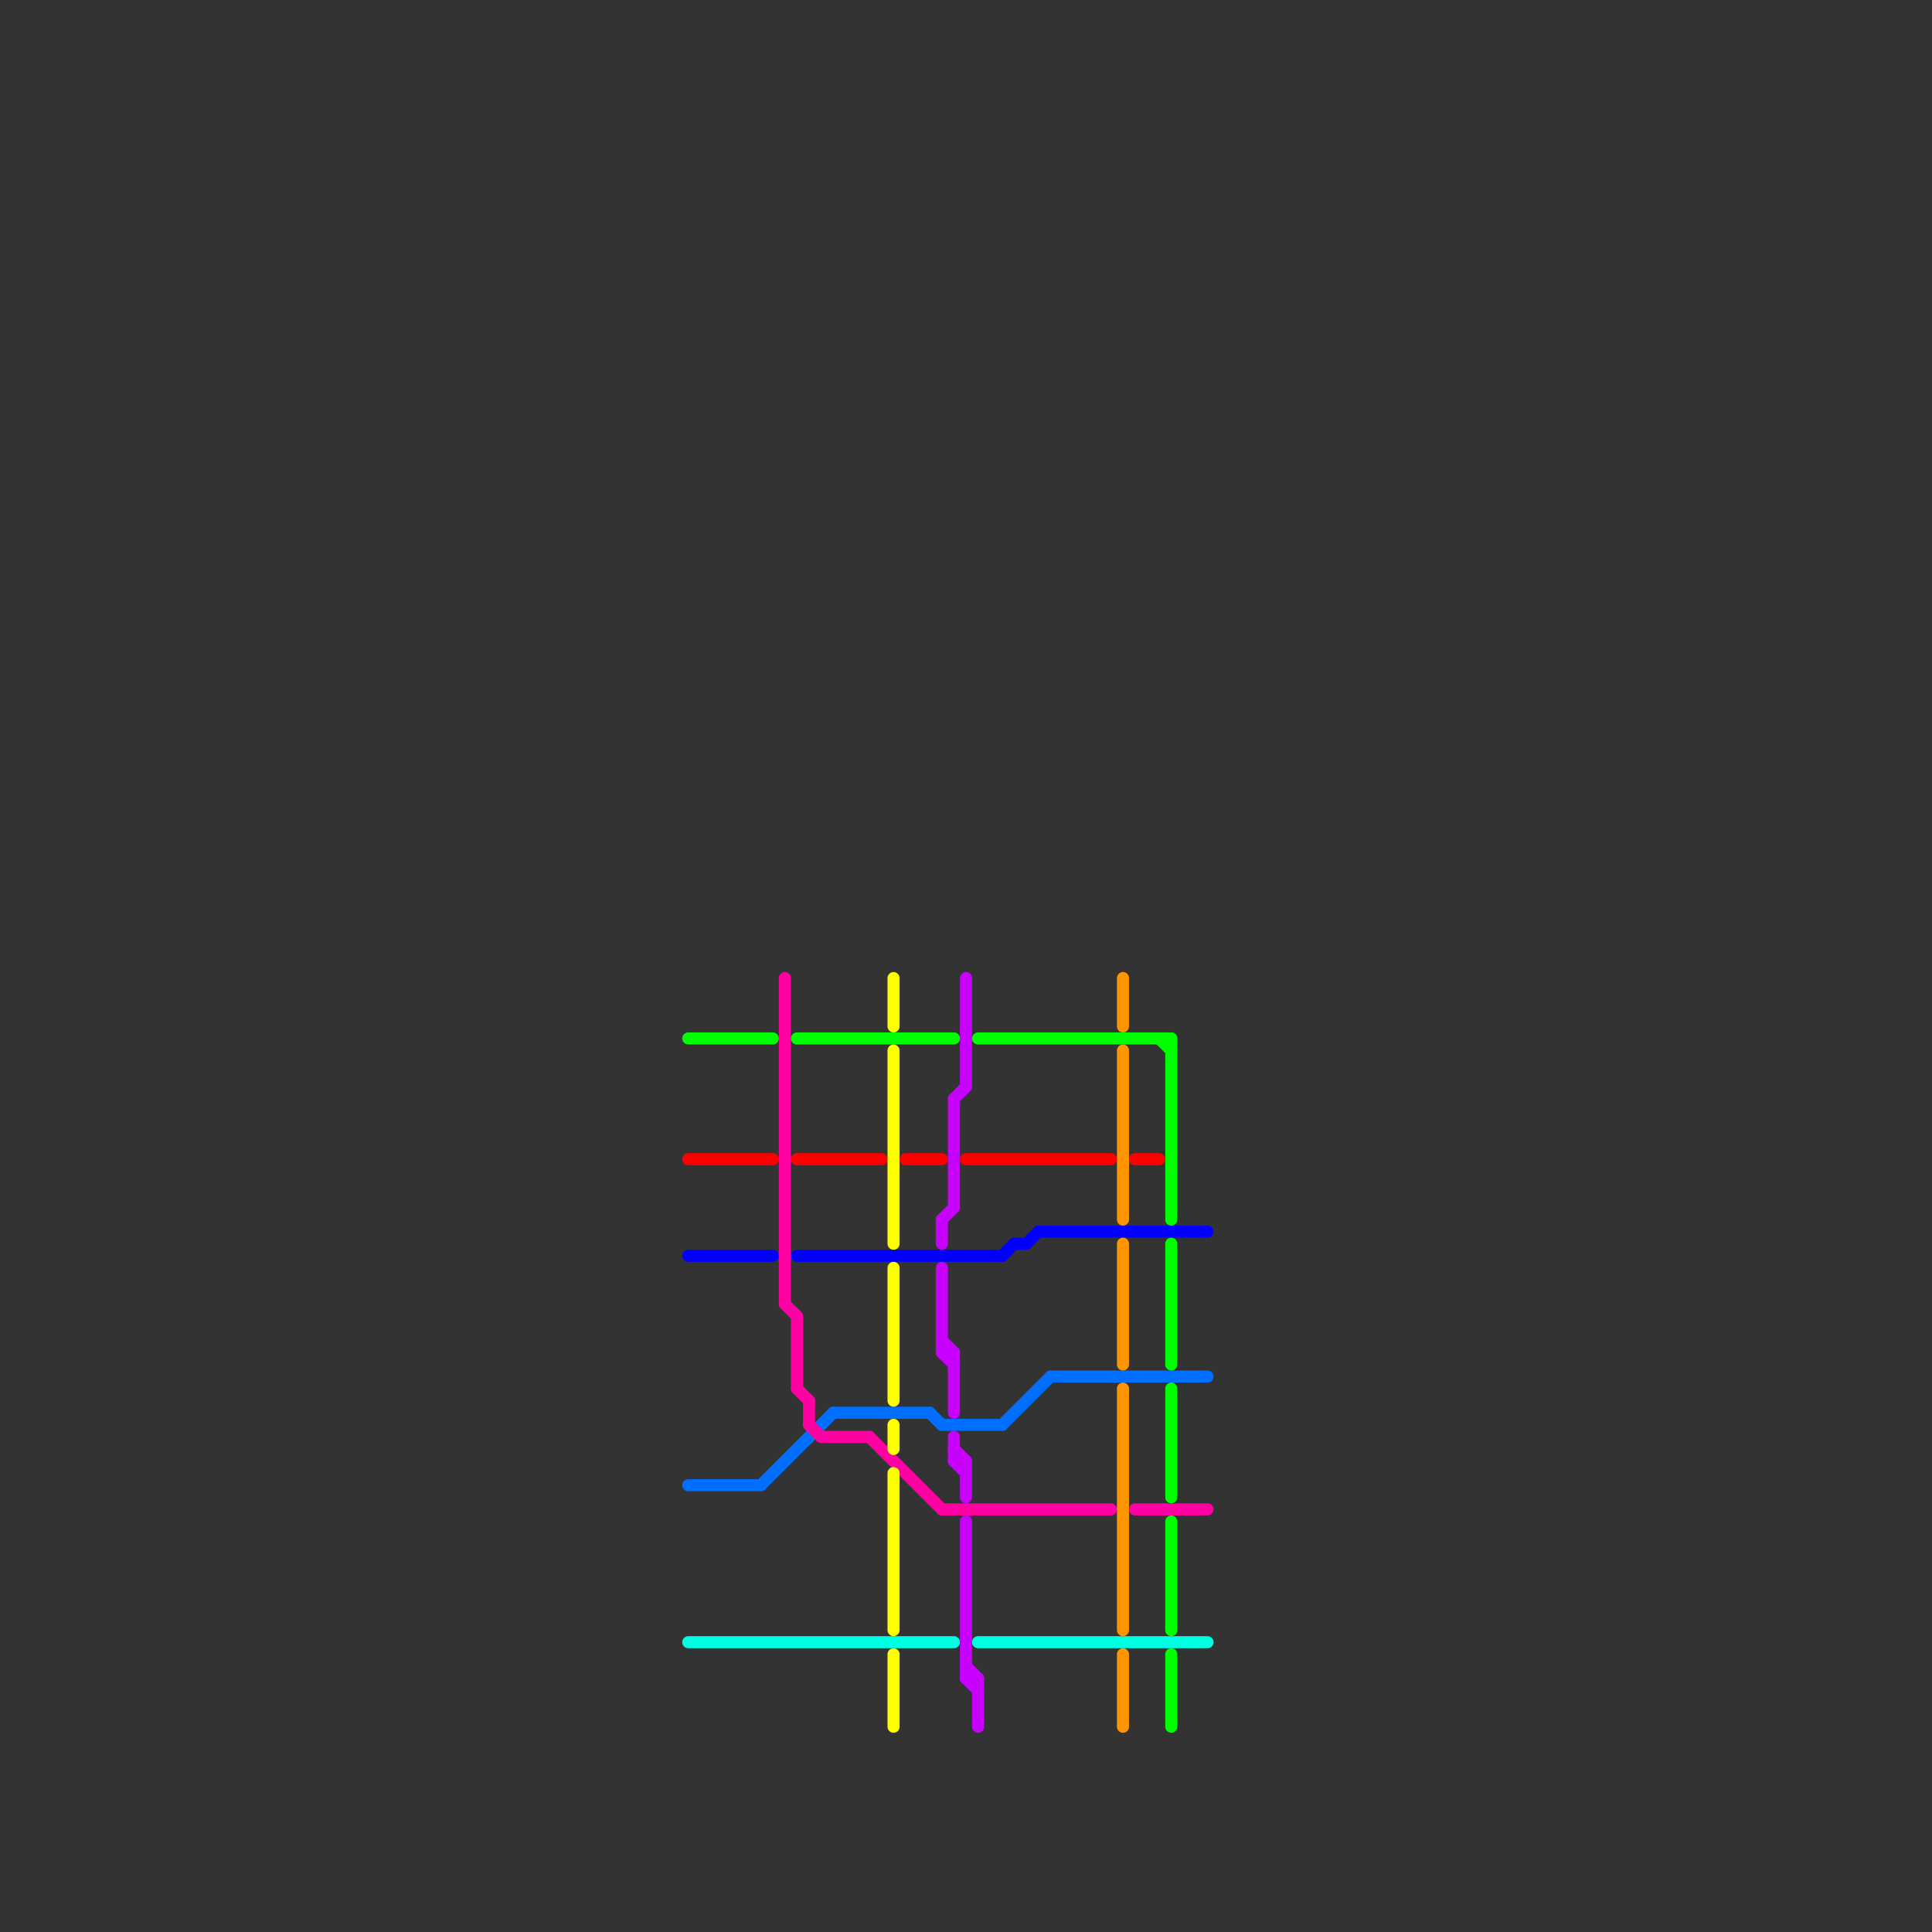 
<svg version="1.1" xmlns="http://www.w3.org/2000/svg" viewBox="0 0 160 160">
<rect x="0" y="0" width="160" height="160" fill="#333333" stroke="none"/>
<style>text { font: 1px Helvetica; font-weight: 600; white-space: pre; dominant-baseline: central; } line { stroke-width: 1; fill: none; stroke-linecap: round; stroke-linejoin: round; } .c0 { stroke: #0100ff } .c1 { stroke: #006eff } .c2 { stroke: #ff00a2 } .c3 { stroke: #00ffe1 } .c4 { stroke: #00ff00 } .c5 { stroke: #ff0000 } .c6 { stroke: #fbff00 } .c7 { stroke: #c800fe } .c8 { stroke: #ff9500 }</style><defs><g id="wm-xf"><circle r="1.2" fill="#000"/><circle r="0.9" fill="#fff"/><circle r="0.6" fill="#000"/><circle r="0.3" fill="#fff"/></g><g id="wm"><circle r="0.6" fill="#000"/><circle r="0.3" fill="#fff"/></g></defs><line class="c0" x1="86" y1="102" x2="100" y2="102"/><line class="c0" x1="84" y1="103" x2="85" y2="103"/><line class="c0" x1="85" y1="103" x2="86" y2="102"/><line class="c0" x1="66" y1="104" x2="83" y2="104"/><line class="c0" x1="57" y1="104" x2="64" y2="104"/><line class="c0" x1="83" y1="104" x2="84" y2="103"/><line class="c1" x1="69" y1="117" x2="77" y2="117"/><line class="c1" x1="63" y1="123" x2="69" y2="117"/><line class="c1" x1="57" y1="123" x2="63" y2="123"/><line class="c1" x1="77" y1="117" x2="78" y2="118"/><line class="c1" x1="87" y1="114" x2="100" y2="114"/><line class="c1" x1="83" y1="118" x2="87" y2="114"/><line class="c1" x1="78" y1="118" x2="83" y2="118"/><line class="c2" x1="78" y1="125" x2="92" y2="125"/><line class="c2" x1="66" y1="115" x2="67" y2="116"/><line class="c2" x1="67" y1="118" x2="68" y2="119"/><line class="c2" x1="65" y1="81" x2="65" y2="108"/><line class="c2" x1="94" y1="125" x2="100" y2="125"/><line class="c2" x1="68" y1="119" x2="72" y2="119"/><line class="c2" x1="65" y1="108" x2="66" y2="109"/><line class="c2" x1="67" y1="116" x2="67" y2="118"/><line class="c2" x1="66" y1="109" x2="66" y2="115"/><line class="c2" x1="72" y1="119" x2="78" y2="125"/><line class="c3" x1="57" y1="136" x2="79" y2="136"/><line class="c3" x1="81" y1="136" x2="100" y2="136"/><line class="c4" x1="81" y1="86" x2="97" y2="86"/><line class="c4" x1="57" y1="86" x2="64" y2="86"/><line class="c4" x1="97" y1="86" x2="97" y2="101"/><line class="c4" x1="97" y1="115" x2="97" y2="124"/><line class="c4" x1="97" y1="137" x2="97" y2="143"/><line class="c4" x1="96" y1="86" x2="97" y2="87"/><line class="c4" x1="66" y1="86" x2="79" y2="86"/><line class="c4" x1="97" y1="126" x2="97" y2="135"/><line class="c4" x1="97" y1="103" x2="97" y2="113"/><line class="c5" x1="80" y1="96" x2="92" y2="96"/><line class="c5" x1="94" y1="96" x2="96" y2="96"/><line class="c5" x1="66" y1="96" x2="73" y2="96"/><line class="c5" x1="57" y1="96" x2="64" y2="96"/><line class="c5" x1="75" y1="96" x2="78" y2="96"/><line class="c6" x1="74" y1="118" x2="74" y2="120"/><line class="c6" x1="74" y1="81" x2="74" y2="85"/><line class="c6" x1="74" y1="105" x2="74" y2="116"/><line class="c6" x1="74" y1="122" x2="74" y2="135"/><line class="c6" x1="74" y1="87" x2="74" y2="103"/><line class="c6" x1="74" y1="137" x2="74" y2="143"/><line class="c7" x1="78" y1="101" x2="78" y2="103"/><line class="c7" x1="78" y1="112" x2="79" y2="112"/><line class="c7" x1="81" y1="139" x2="81" y2="143"/><line class="c7" x1="80" y1="138" x2="81" y2="139"/><line class="c7" x1="79" y1="112" x2="79" y2="117"/><line class="c7" x1="80" y1="126" x2="80" y2="139"/><line class="c7" x1="79" y1="120" x2="80" y2="121"/><line class="c7" x1="78" y1="105" x2="78" y2="112"/><line class="c7" x1="79" y1="119" x2="79" y2="121"/><line class="c7" x1="78" y1="101" x2="79" y2="100"/><line class="c7" x1="80" y1="139" x2="81" y2="140"/><line class="c7" x1="79" y1="121" x2="80" y2="122"/><line class="c7" x1="78" y1="111" x2="79" y2="112"/><line class="c7" x1="80" y1="121" x2="80" y2="124"/><line class="c7" x1="79" y1="91" x2="80" y2="90"/><line class="c7" x1="80" y1="81" x2="80" y2="90"/><line class="c7" x1="80" y1="139" x2="81" y2="139"/><line class="c7" x1="78" y1="112" x2="79" y2="113"/><line class="c7" x1="79" y1="121" x2="80" y2="121"/><line class="c7" x1="79" y1="91" x2="79" y2="100"/><line class="c8" x1="93" y1="81" x2="93" y2="85"/><line class="c8" x1="93" y1="103" x2="93" y2="113"/><line class="c8" x1="93" y1="137" x2="93" y2="143"/><line class="c8" x1="93" y1="115" x2="93" y2="135"/><line class="c8" x1="93" y1="87" x2="93" y2="101"/>
</svg>
